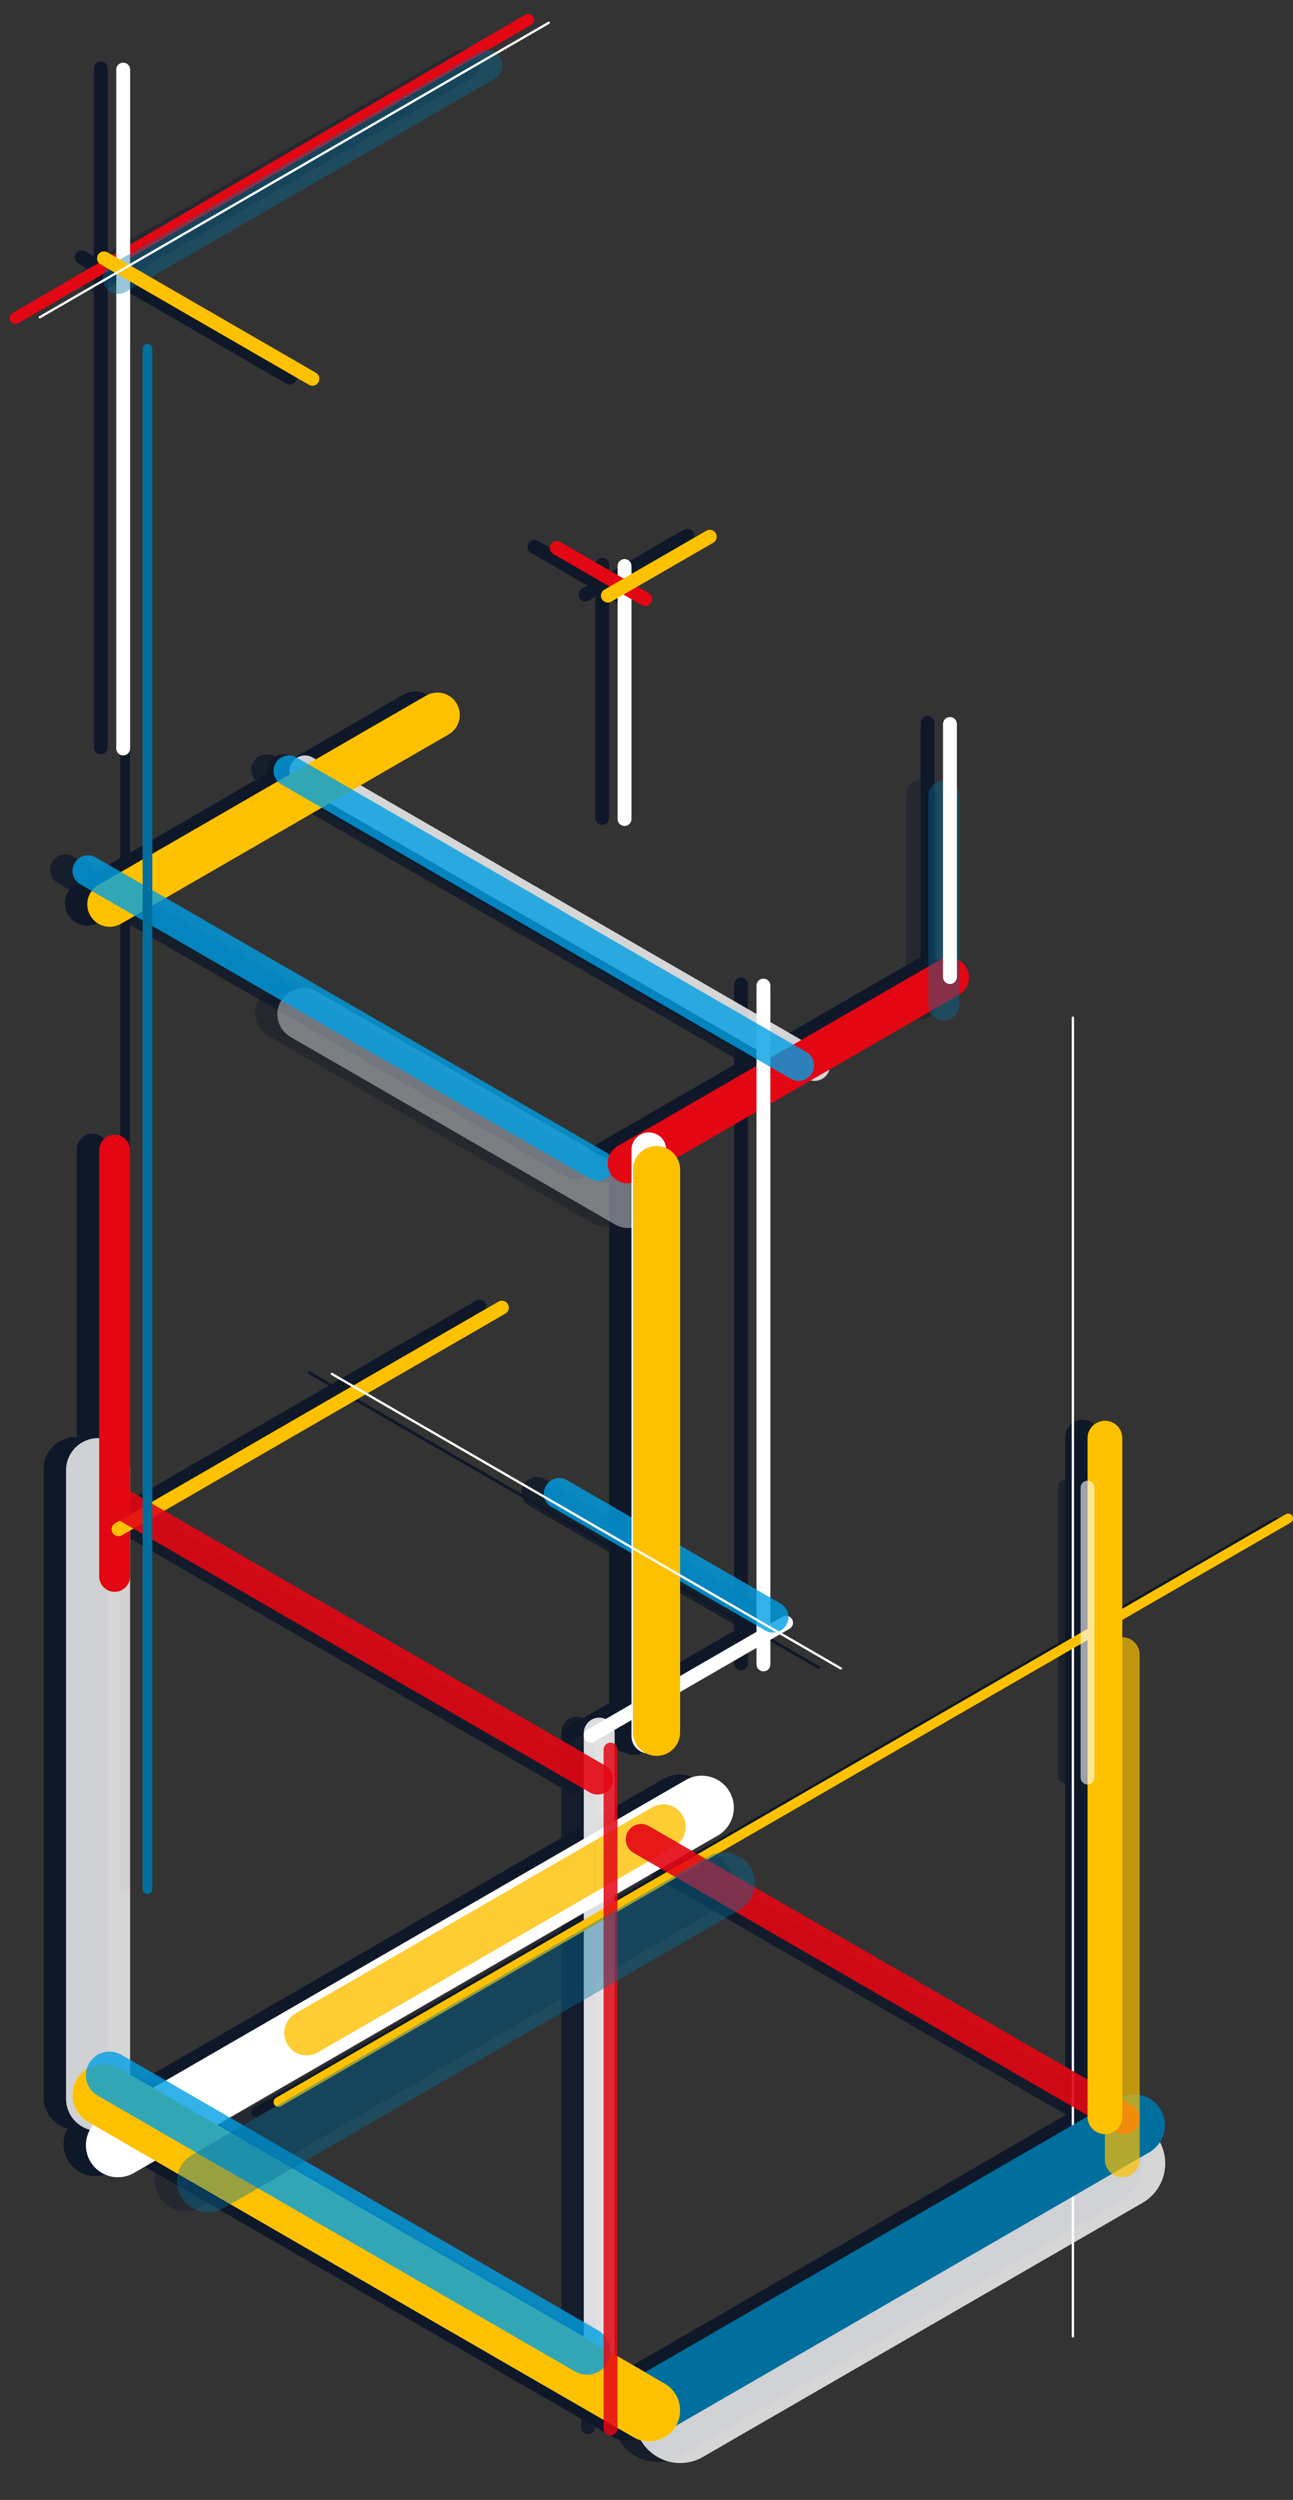 <svg width="374" height="723" viewBox="0 0 374 723" fill="none" xmlns="http://www.w3.org/2000/svg">
<rect x="0" y="0" width="374" height="723" fill="#333333" stroke="none"/>
<g clip-path="url(#clip0_2217_1122)">
<g opacity="0.4">
<mask id="mask0_2217_1122" style="mask-type:luminance" maskUnits="userSpaceOnUse" x="61" y="270" width="138" height="94">
<path d="M198.46 270.148H61.944V363.464H198.46V270.148Z" fill="white"/>
</mask>
<g mask="url(#mask0_2217_1122)">
<path d="M179.029 340.656C182.66 342.752 183.903 347.401 181.81 351.035C179.716 354.658 175.071 355.902 171.44 353.806L77.559 299.558C73.928 297.463 72.685 292.814 74.778 289.191C76.872 285.557 81.517 284.313 85.148 286.408L179.029 340.656Z" fill="#0F1829"/>
</g>
</g>
<g opacity="0.8">
<mask id="mask1_2217_1122" style="mask-type:luminance" maskUnits="userSpaceOnUse" x="66" y="204" width="183" height="116">
<path d="M248.105 204.038H66.567V319.769H248.105V204.038Z" fill="white"/>
</mask>
<g mask="url(#mask1_2217_1122)">
<path d="M231.378 303.924C233.515 305.157 234.245 307.896 233.013 310.035C231.781 312.174 229.044 312.916 226.907 311.672L79.499 226.497C77.362 225.264 76.631 222.524 77.863 220.375C79.095 218.236 81.832 217.505 83.969 218.738L231.378 303.913V303.924Z" fill="#0F1829"/>
</g>
</g>
<g opacity="0.85">
<mask id="mask2_2217_1122" style="mask-type:luminance" maskUnits="userSpaceOnUse" x="153" y="486" width="20" height="221">
<path d="M172.422 486.627H153.656V706.62H172.422V486.627Z" fill="white"/>
</mask>
<g mask="url(#mask2_2217_1122)">
<path d="M162.379 692.313C162.379 694.79 164.385 696.787 166.849 696.787C169.314 696.787 171.32 694.779 171.32 692.313V500.912C171.32 498.446 169.314 496.438 166.849 496.438C164.385 496.438 162.379 498.446 162.379 500.912V692.313Z" fill="#0F1829"/>
</g>
</g>
<path d="M73.349 609.626C72.684 610.008 72.455 610.87 72.837 611.536C73.23 612.202 74.08 612.431 74.745 612.049L369.747 441.59C370.412 441.208 370.641 440.345 370.26 439.68C369.878 439.003 369.017 438.774 368.351 439.167L73.349 609.626Z" fill="#0F1829"/>
<g opacity="0.8">
<mask id="mask3_2217_1122" style="mask-type:luminance" maskUnits="userSpaceOnUse" x="159" y="594" width="186" height="129">
<path d="M344.418 594.926H159.446V722.673H344.418V594.926Z" fill="white"/>
</mask>
<g mask="url(#mask3_2217_1122)">
<path d="M183.696 687.446C177.405 691.08 175.257 699.123 178.888 705.419C182.518 711.716 190.565 713.877 196.846 710.243L323.995 636.777C330.287 633.143 332.435 625.09 328.804 618.793C325.173 612.496 317.126 610.346 310.845 613.98L183.696 687.446Z" fill="#0F1829"/>
</g>
</g>
<path d="M27.913 597.818C23.639 595.341 18.166 596.814 15.69 601.092C13.215 605.381 14.687 610.848 18.961 613.326L176.827 704.546C181.101 707.013 186.575 705.55 189.05 701.262C191.525 696.984 190.053 691.505 185.779 689.028L27.913 597.807V597.818Z" fill="#0F1829"/>
<path d="M23.007 612.049C18.58 614.613 17.053 620.277 19.616 624.719C22.178 629.149 27.837 630.677 32.275 628.113L201.153 530.53C205.58 527.965 207.106 522.301 204.544 517.86C201.982 513.429 196.323 511.901 191.885 514.466L23.007 612.049Z" fill="#0F1829"/>
<path d="M177.394 687.304C173.12 689.781 171.648 695.249 174.123 699.537C176.598 703.826 182.061 705.288 186.346 702.811L326.013 622.11C330.287 619.633 331.759 614.166 329.284 609.877C326.809 605.599 321.346 604.126 317.061 606.603L177.394 687.304Z" fill="#0F1829"/>
<path d="M12.627 606.669C12.627 611.787 16.781 615.945 21.895 615.945C27.009 615.945 31.163 611.787 31.163 606.669V424.86C31.163 419.742 27.009 415.584 21.895 415.584C16.781 415.584 12.627 419.731 12.627 424.86V606.669Z" fill="#0F1829"/>
<g style="mix-blend-mode:multiply">
<mask id="mask4_2217_1122" style="mask-type:luminance" maskUnits="userSpaceOnUse" x="2" y="580" width="205" height="135">
<path d="M206.398 580.871H2.181V714.881H206.398V580.871Z" fill="white"/>
</mask>
<g mask="url(#mask4_2217_1122)">
<path d="M27.913 597.818C23.639 595.341 18.166 596.814 15.69 601.092C13.215 605.381 14.687 610.848 18.961 613.326L176.827 704.546C181.101 707.013 186.575 705.55 189.05 701.262C191.525 696.984 190.053 691.505 185.779 689.028L27.913 597.807V597.818Z" fill="#0F1829"/>
</g>
</g>
<g opacity="0.8">
<mask id="mask5_2217_1122" style="mask-type:luminance" maskUnits="userSpaceOnUse" x="6" y="578" width="180" height="117">
<path d="M185.474 578.044H6.837V694.812H185.474V578.044Z" fill="white"/>
</mask>
<g mask="url(#mask5_2217_1122)">
<path d="M28.601 593.933C25.34 592.045 21.175 593.169 19.289 596.432C17.402 599.695 18.525 603.875 21.786 605.752L159.904 685.558C163.164 687.446 167.34 686.322 169.216 683.059C171.102 679.796 169.979 675.627 166.719 673.739L28.601 593.933Z" fill="#0F1829"/>
</g>
</g>
<g opacity="0.8">
<mask id="mask6_2217_1122" style="mask-type:luminance" maskUnits="userSpaceOnUse" x="60" y="506" width="144" height="97">
<path d="M203.29 506.674H60.516V602.336H203.29V506.674Z" fill="white"/>
</mask>
<g mask="url(#mask6_2217_1122)">
<path d="M78.987 581.995C75.879 583.784 74.821 587.757 76.609 590.856C78.398 593.966 82.367 595.025 85.474 593.235L188.624 533.629C191.732 531.839 192.789 527.867 191.001 524.757C189.213 521.657 185.244 520.588 182.136 522.378L78.987 581.973V581.995Z" fill="#0F1829"/>
</g>
</g>
<g opacity="0.9">
<mask id="mask7_2217_1122" style="mask-type:luminance" maskUnits="userSpaceOnUse" x="163" y="513" width="175" height="112">
<path d="M337.679 513.08H163.829V624.369H337.679V513.08Z" fill="white"/>
</mask>
<g mask="url(#mask7_2217_1122)">
<path d="M181.22 527.79C179.083 526.557 176.346 527.288 175.114 529.427C173.882 531.566 174.613 534.305 176.75 535.539L316.471 616.272C318.608 617.505 321.345 616.774 322.577 614.635C323.809 612.496 323.079 609.757 320.941 608.524L181.22 527.79Z" fill="#0F1829"/>
</g>
</g>
<path d="M22.222 455.58C22.222 458.057 24.228 460.054 26.692 460.054C29.157 460.054 31.163 458.046 31.163 455.58V332.341C31.163 329.864 29.157 327.867 26.692 327.867C24.228 327.867 22.222 329.874 22.222 332.341V455.58Z" fill="#0F1829"/>
<g opacity="0.7">
<mask id="mask8_2217_1122" style="mask-type:luminance" maskUnits="userSpaceOnUse" x="304" y="463" width="21" height="177">
<path d="M324.279 463.394H304.412V639.178H324.279V463.394Z" fill="white"/>
</mask>
<g mask="url(#mask8_2217_1122)">
<path d="M313.135 624.326C313.135 627.109 315.381 629.357 318.161 629.357C320.942 629.357 323.188 627.109 323.188 624.326V478.246C323.188 475.463 320.931 473.215 318.161 473.215C315.392 473.215 313.135 475.463 313.135 478.246V624.326Z" fill="#0F1829"/>
</g>
</g>
<path d="M308.108 611.852C308.108 614.635 310.355 616.883 313.135 616.883C315.915 616.883 318.162 614.635 318.162 611.852V415.606C318.162 412.823 315.905 410.575 313.135 410.575C310.365 410.575 308.108 412.823 308.108 415.606V611.852Z" fill="#0F1829"/>
<path d="M28.808 443.685C27.848 444.241 26.616 443.914 26.071 442.954C25.515 441.993 25.842 440.76 26.801 440.215L137.704 376.134C138.663 375.578 139.895 375.905 140.441 376.865C140.997 377.826 140.67 379.059 139.71 379.604L28.808 443.696V443.685Z" fill="#0F1829"/>
<g opacity="0.85">
<mask id="mask9_2217_1122" style="mask-type:luminance" maskUnits="userSpaceOnUse" x="159" y="493" width="15" height="221">
<path d="M173.218 493.84H159.392V713.833H173.218V493.84Z" fill="white"/>
</mask>
<g mask="url(#mask9_2217_1122)">
<path d="M168.114 702.004C168.114 703.117 169.008 704.012 170.121 704.012C171.233 704.012 172.127 703.117 172.127 702.004V505.67C172.127 504.557 171.233 503.662 170.121 503.662C169.008 503.662 168.114 504.557 168.114 505.67V702.004Z" fill="#0F1829"/>
</g>
</g>
<g opacity="0.9">
<mask id="mask10_2217_1122" style="mask-type:luminance" maskUnits="userSpaceOnUse" x="11" y="414" width="175" height="113">
<path d="M185.386 414.897H11.536V526.197H185.386V414.897Z" fill="white"/>
</mask>
<g mask="url(#mask10_2217_1122)">
<path d="M28.927 429.607C26.79 428.374 24.053 429.105 22.821 431.244C21.589 433.383 22.32 436.122 24.457 437.355L164.178 518.089C166.315 519.322 169.052 518.591 170.284 516.452C171.516 514.313 170.786 511.574 168.649 510.341L28.927 429.607Z" fill="#0F1829"/>
</g>
</g>
<path d="M22.015 255.601C18.907 257.391 17.849 261.363 19.638 264.474C21.426 267.573 25.395 268.642 28.503 266.853L123.278 212.092C126.386 210.302 127.444 206.319 125.655 203.22C123.867 200.109 119.898 199.051 116.791 200.841L22.015 255.601Z" fill="#0F1829"/>
<g opacity="0.6">
<mask id="mask11_2217_1122" style="mask-type:luminance" maskUnits="userSpaceOnUse" x="297" y="418" width="15" height="108">
<path d="M311.205 418.083H297.379V525.586H311.205V418.083Z" fill="white"/>
</mask>
<g mask="url(#mask11_2217_1122)">
<path d="M306.102 513.767C306.102 514.881 306.996 515.775 308.108 515.775C309.22 515.775 310.114 514.881 310.114 513.767V429.924C310.114 428.811 309.22 427.916 308.108 427.916C306.996 427.916 306.102 428.811 306.102 429.924V513.767Z" fill="#0F1829"/>
</g>
</g>
<path d="M27.15 216.14C27.15 217.254 28.044 218.148 29.157 218.148C30.269 218.148 31.163 217.254 31.163 216.14V19.807C31.163 18.694 30.269 17.799 29.157 17.799C28.044 17.799 27.15 18.694 27.15 19.807V216.14Z" fill="#0F1829"/>
<g opacity="0.8">
<mask id="mask12_2217_1122" style="mask-type:luminance" maskUnits="userSpaceOnUse" x="0" y="239" width="182" height="117">
<path d="M181.537 239.57H0V355.301H181.537V239.57Z" fill="white"/>
</mask>
<g mask="url(#mask12_2217_1122)">
<path d="M16.737 255.416C14.6 254.183 13.869 251.444 15.101 249.305C16.334 247.166 19.07 246.424 21.208 247.668L168.616 332.843C170.753 334.076 171.484 336.815 170.252 338.965C169.019 341.104 166.283 341.835 164.145 340.602L16.737 255.416Z" fill="#0F1829"/>
</g>
</g>
<path d="M270.937 287.369C273.685 285.776 274.623 282.262 273.042 279.512C271.45 276.762 267.95 275.823 265.202 277.405L172.182 331.151C169.434 332.734 168.496 336.258 170.077 339.009C171.658 341.759 175.18 342.697 177.928 341.115L270.948 287.369H270.937Z" fill="#0F1829"/>
<path d="M216.353 284.717C216.353 283.604 215.459 282.709 214.347 282.709C213.235 282.709 212.341 283.604 212.341 284.717V481.051C212.341 482.164 213.235 483.059 214.347 483.059C215.459 483.059 216.353 482.164 216.353 481.051V284.717Z" fill="#0F1829"/>
<g opacity="0.8">
<mask id="mask13_2217_1122" style="mask-type:luminance" maskUnits="userSpaceOnUse" x="61" y="204" width="183" height="116">
<path d="M243.503 204.038H61.966V319.78H243.503V204.038Z" fill="white"/>
</mask>
<g mask="url(#mask13_2217_1122)">
<path d="M226.776 303.924C228.913 305.157 229.644 307.896 228.412 310.035C227.18 312.174 224.443 312.916 222.306 311.672L74.897 226.497C72.76 225.264 72.029 222.524 73.262 220.375C74.494 218.225 77.231 217.505 79.368 218.738L226.776 303.913V303.924Z" fill="#0F1829"/>
</g>
</g>
<path d="M163.382 499.919C162.423 500.475 162.096 501.698 162.652 502.658C163.208 503.618 164.429 503.946 165.389 503.4L221.903 470.738C222.863 470.181 223.19 468.959 222.634 467.999C222.078 467.038 220.856 466.711 219.897 467.268L163.382 499.93V499.919Z" fill="#0F1829"/>
<g opacity="0.8">
<mask id="mask14_2217_1122" style="mask-type:luminance" maskUnits="userSpaceOnUse" x="136" y="419" width="97" height="67">
<path d="M232.283 419.666H136.33V485.95H232.283V419.666Z" fill="white"/>
</mask>
<g mask="url(#mask14_2217_1122)">
<path d="M153.067 435.511C150.93 434.278 150.199 431.539 151.432 429.4C152.664 427.261 155.411 426.519 157.549 427.763L219.373 463.492C221.51 464.725 222.241 467.464 221.009 469.614C219.777 471.753 217.04 472.484 214.903 471.251L153.078 435.522L153.067 435.511Z" fill="#0F1829"/>
</g>
</g>
<path d="M176.194 501.785C176.194 504.568 178.441 506.816 181.221 506.816C184.001 506.816 186.248 504.568 186.248 501.785V332.221C186.248 329.438 184.001 327.19 181.221 327.19C178.441 327.19 176.194 329.438 176.194 332.221V501.785Z" fill="#0F1829"/>
<g style="mix-blend-mode:multiply">
<mask id="mask15_2217_1122" style="mask-type:luminance" maskUnits="userSpaceOnUse" x="167" y="321" width="25" height="197">
<path d="M191.35 321.297H167.907V517.336H191.35V321.297Z" fill="white"/>
</mask>
<g mask="url(#mask15_2217_1122)">
<path d="M176.63 500.683C176.63 504.448 179.683 507.503 183.445 507.503C187.207 507.503 190.26 504.448 190.26 500.683V337.939C190.26 334.174 187.207 331.119 183.445 331.119C179.683 331.119 176.63 334.174 176.63 337.939V500.683Z" fill="#0F1829"/>
</g>
</g>
<path d="M34.794 546.069C34.794 546.844 35.416 547.466 36.19 547.466C36.964 547.466 37.585 546.844 37.585 546.069V100.508C37.585 99.733 36.953 99.111 36.19 99.111C35.426 99.111 34.794 99.744 34.794 100.508V546.08V546.069Z" fill="#0F1829"/>
<path d="M89.477 397L236.787 482.251" stroke="#0F1829" stroke-width="0.84" stroke-linecap="round"/>
<g opacity="0.4">
<mask id="mask16_2217_1122" style="mask-type:luminance" maskUnits="userSpaceOnUse" x="8" y="0" width="142" height="93">
<path d="M149.524 0H8.767V92.17H149.524V0Z" fill="white"/>
</mask>
<g mask="url(#mask16_2217_1122)">
<path d="M25.504 76.325C23.366 77.558 22.625 80.297 23.868 82.436C25.1 84.575 27.837 85.306 29.974 84.073L136.602 22.459C138.74 21.226 139.47 18.486 138.238 16.348C137.006 14.209 134.269 13.466 132.132 14.711L25.504 76.325Z" fill="#0F1829"/>
</g>
</g>
<path d="M24.599 72.658C23.639 72.101 22.407 72.429 21.862 73.389C21.306 74.349 21.633 75.583 22.592 76.128L82.89 110.973C83.85 111.53 85.082 111.202 85.627 110.242C86.183 109.282 85.856 108.048 84.897 107.503L24.599 72.658Z" fill="#0F1829"/>
<path d="M4.503 91.985L152.805 5.729" stroke="#E30613" stroke-width="3.38" stroke-linecap="round"/>
<g opacity="0.4">
<mask id="mask17_2217_1122" style="mask-type:luminance" maskUnits="userSpaceOnUse" x="28" y="519" width="197" height="130">
<path d="M224.203 519.617H28.578V648.662H224.203V519.617Z" fill="white"/>
</mask>
<g mask="url(#mask17_2217_1122)">
<path d="M49.186 622.82C44.912 625.297 43.44 630.764 45.915 635.053C48.39 639.331 53.853 640.804 58.138 638.327L207.411 552.072C211.685 549.594 213.157 544.127 210.682 539.838C208.207 535.56 202.744 534.087 198.459 536.564L49.186 622.82Z" fill="#0F1829"/>
</g>
</g>
<path d="M172.182 236.558C172.182 237.672 173.076 238.566 174.188 238.566C175.3 238.566 176.194 237.672 176.194 236.558V163.377C176.194 162.264 175.3 161.369 174.188 161.369C173.076 161.369 172.182 162.264 172.182 163.377V236.558Z" fill="#0F1829"/>
<path d="M155.564 156.425C154.604 155.869 153.372 156.196 152.827 157.156C152.271 158.117 152.609 159.339 153.568 159.895L179.159 174.682C180.119 175.239 181.34 174.912 181.896 173.951C182.452 172.991 182.125 171.758 181.166 171.212L155.575 156.425H155.564Z" fill="#0F1829"/>
<path d="M168.354 170.208C167.395 170.765 167.067 171.987 167.624 172.947C168.18 173.908 169.401 174.235 170.36 173.678L199.844 156.643C200.804 156.087 201.131 154.865 200.575 153.904C200.019 152.944 198.797 152.617 197.838 153.173L168.354 170.208Z" fill="#0F1829"/>
<g opacity="0.4">
<mask id="mask18_2217_1122" style="mask-type:luminance" maskUnits="userSpaceOnUse" x="253" y="215" width="20" height="90">
<path d="M272.103 215.628H253.338V304.6H272.103V215.628Z" fill="white"/>
</mask>
<g mask="url(#mask18_2217_1122)">
<path d="M262.061 290.304C262.061 292.782 264.067 294.779 266.531 294.779C268.995 294.779 271.002 292.771 271.002 290.304V229.923C271.002 227.446 268.995 225.449 266.531 225.449C264.067 225.449 262.061 227.457 262.061 229.923V290.304Z" fill="#0F1829"/>
</g>
</g>
<path d="M266.292 282.251C266.292 283.364 267.186 284.259 268.298 284.259C269.41 284.259 270.305 283.364 270.305 282.251V209.069C270.305 207.956 269.41 207.061 268.298 207.061C267.186 207.061 266.292 207.956 266.292 209.069V282.251Z" fill="#0F1829"/>
<g opacity="0.4">
<mask id="mask19_2217_1122" style="mask-type:luminance" maskUnits="userSpaceOnUse" x="68" y="270" width="137" height="94">
<path d="M204.925 270.465H68.421V363.781H204.925V270.465Z" fill="white"/>
</mask>
<g mask="url(#mask19_2217_1122)">
<path d="M185.495 340.984C189.126 343.079 190.369 347.717 188.276 351.351C186.182 354.985 181.537 356.229 177.917 354.134L84.035 299.886C80.404 297.791 79.161 293.153 81.255 289.519C83.348 285.885 87.993 284.652 91.614 286.736L185.495 340.984Z" fill="white"/>
</g>
</g>
<g opacity="0.8">
<mask id="mask20_2217_1122" style="mask-type:luminance" maskUnits="userSpaceOnUse" x="73" y="204" width="182" height="117">
<path d="M254.581 204.355H73.044V320.097H254.581V204.355Z" fill="white"/>
</mask>
<g mask="url(#mask20_2217_1122)">
<path d="M237.844 304.251C239.981 305.484 240.711 308.223 239.479 310.373C238.247 312.512 235.51 313.243 233.373 312.01L85.965 226.835C83.827 225.602 83.086 222.863 84.329 220.724C85.561 218.585 88.298 217.843 90.446 219.087L237.854 304.262L237.844 304.251Z" fill="white"/>
</g>
</g>
<path d="M310.333 294.32V675.704" stroke="white" stroke-width="0.67" stroke-linecap="round"/>
<g opacity="0.85">
<mask id="mask21_2217_1122" style="mask-type:luminance" maskUnits="userSpaceOnUse" x="160" y="486" width="19" height="221">
<path d="M178.898 486.944H160.133V706.936H178.898V486.944Z" fill="white"/>
</mask>
<g mask="url(#mask21_2217_1122)">
<path d="M168.855 692.629C168.855 695.107 170.862 697.104 173.326 697.104C175.79 697.104 177.797 695.096 177.797 692.629V501.228C177.797 498.762 175.79 496.754 173.326 496.754C170.862 496.754 168.855 498.762 168.855 501.228V692.629Z" fill="white"/>
</g>
</g>
<path d="M79.827 606.712C79.162 607.105 78.933 607.956 79.314 608.633C79.707 609.299 80.558 609.528 81.223 609.146L373.302 440.367C373.979 439.985 374.207 439.123 373.815 438.458C373.433 437.792 372.572 437.552 371.896 437.945" fill="#FDC100"/>
<g opacity="0.8">
<mask id="mask22_2217_1122" style="mask-type:luminance" maskUnits="userSpaceOnUse" x="165" y="595" width="186" height="128">
<path d="M350.895 595.243H165.923V722.989H350.895V595.243Z" fill="white"/>
</mask>
<g mask="url(#mask22_2217_1122)">
<path d="M190.173 687.762C183.881 691.396 181.733 699.439 185.364 705.747C188.995 712.043 197.042 714.193 203.323 710.559L330.472 637.083C336.763 633.449 338.911 625.406 335.28 619.109C331.649 612.813 323.602 610.652 317.322 614.286L190.173 687.751V687.762Z" fill="white"/>
</g>
</g>
<path d="M34.39 598.135C30.116 595.658 24.642 597.131 22.167 601.409C19.692 605.687 21.164 611.165 25.438 613.642L183.303 704.863C187.577 707.329 193.051 705.867 195.526 701.589C198.001 697.311 196.529 691.833 192.255 689.356L34.39 598.135Z" fill="white"/>
<path d="M29.483 612.365C25.056 614.93 23.53 620.604 26.092 625.035C28.655 629.477 34.314 630.994 38.752 628.429L207.629 530.846C212.056 528.282 213.583 522.618 211.021 518.176C208.458 513.746 202.799 512.218 198.361 514.782L29.483 612.365Z" fill="white"/>
<path d="M183.871 687.62C179.596 690.098 178.124 695.565 180.599 699.854C183.075 704.132 188.537 705.605 192.823 703.128L332.489 622.427C336.764 619.95 338.236 614.482 335.76 610.194C333.285 605.916 327.822 604.443 323.537 606.92L183.871 687.62Z" fill="#006F9E"/>
<g opacity="0.8">
<mask id="mask23_2217_1122" style="mask-type:luminance" maskUnits="userSpaceOnUse" x="10" y="406" width="29" height="221">
<path d="M38.73 406.09H10.38V626.083H38.73V406.09Z" fill="white"/>
</mask>
<g mask="url(#mask23_2217_1122)">
<path d="M19.102 606.996C19.102 612.114 23.246 616.272 28.371 616.272C33.495 616.272 37.639 612.114 37.639 606.996V425.188C37.639 420.069 33.485 415.912 28.371 415.912C23.257 415.912 19.102 420.069 19.102 425.188V606.996Z" fill="white"/>
</g>
</g>
<g style="mix-blend-mode:multiply">
<mask id="mask24_2217_1122" style="mask-type:luminance" maskUnits="userSpaceOnUse" x="8" y="581" width="205" height="135">
<path d="M212.864 581.187H8.646V715.197H212.864V581.187Z" fill="white"/>
</mask>
<g mask="url(#mask24_2217_1122)">
<path d="M34.39 598.135C30.116 595.658 24.642 597.131 22.167 601.409C19.692 605.687 21.164 611.165 25.438 613.642L183.303 704.863C187.577 707.329 193.051 705.867 195.526 701.589C198.001 697.311 196.529 691.833 192.255 689.356L34.39 598.135Z" fill="#FDC100"/>
</g>
</g>
<g opacity="0.8">
<mask id="mask25_2217_1122" style="mask-type:luminance" maskUnits="userSpaceOnUse" x="13" y="578" width="179" height="118">
<path d="M191.95 578.361H13.303V695.139H191.95V578.361Z" fill="white"/>
</mask>
<g mask="url(#mask25_2217_1122)">
<path d="M35.078 594.25C31.818 592.362 27.653 593.486 25.766 596.749C23.88 600.012 25.003 604.191 28.263 606.068L166.371 685.874C169.631 687.762 173.807 686.638 175.682 683.375C177.569 680.112 176.446 675.944 173.185 674.056L35.078 594.25Z" fill="#009FE3"/>
</g>
</g>
<g opacity="0.8">
<mask id="mask26_2217_1122" style="mask-type:luminance" maskUnits="userSpaceOnUse" x="66" y="506" width="144" height="97">
<path d="M209.756 506.99H66.981V602.653H209.756V506.99Z" fill="white"/>
</mask>
<g mask="url(#mask26_2217_1122)">
<path d="M85.463 582.311C82.355 584.101 81.298 588.073 83.086 591.183C84.874 594.293 88.843 595.352 91.951 593.562L195.101 533.956C198.208 532.166 199.266 528.194 197.478 525.084C195.689 521.974 191.72 520.915 188.613 522.705L85.463 582.3V582.311Z" fill="#FDC100"/>
</g>
</g>
<g opacity="0.9">
<mask id="mask27_2217_1122" style="mask-type:luminance" maskUnits="userSpaceOnUse" x="170" y="513" width="175" height="112">
<path d="M344.157 513.396H170.307V624.697H344.157V513.396Z" fill="white"/>
</mask>
<g mask="url(#mask27_2217_1122)">
<path d="M187.698 528.107C185.561 526.874 182.824 527.605 181.592 529.744C180.36 531.883 181.09 534.622 183.227 535.855L322.948 616.599C325.086 617.833 327.822 617.101 329.055 614.963C330.287 612.824 329.556 610.084 327.419 608.84L187.698 528.107Z" fill="#E30613"/>
</g>
</g>
<path d="M28.688 455.896C28.688 458.374 30.694 460.371 33.158 460.371C35.622 460.371 37.629 458.363 37.629 455.896V332.657C37.629 330.18 35.622 328.183 33.158 328.183C30.694 328.183 28.688 330.191 28.688 332.657V455.896Z" fill="#E30613"/>
<g opacity="0.7">
<mask id="mask28_2217_1122" style="mask-type:luminance" maskUnits="userSpaceOnUse" x="310" y="463" width="21" height="177">
<path d="M330.745 463.71H310.878V639.495H330.745V463.71Z" fill="white"/>
</mask>
<g mask="url(#mask28_2217_1122)">
<path d="M319.601 624.642C319.601 627.425 321.847 629.673 324.627 629.673C327.408 629.673 329.654 627.425 329.654 624.642V478.552C329.654 475.78 327.397 473.521 324.627 473.521C321.858 473.521 319.601 475.769 319.601 478.552V624.642Z" fill="#FDC100"/>
</g>
</g>
<path d="M314.574 612.169C314.574 614.952 316.82 617.2 319.601 617.2C322.381 617.2 324.628 614.952 324.628 612.169V415.923C324.628 413.14 322.37 410.892 319.601 410.892C316.831 410.892 314.574 413.14 314.574 415.923V612.169Z" fill="#FDC100"/>
<path d="M35.273 444.001C34.314 444.558 33.082 444.231 32.537 443.27C31.98 442.31 32.308 441.077 33.267 440.531L144.17 376.44C145.129 375.883 146.361 376.211 146.906 377.171C147.463 378.131 147.135 379.353 146.176 379.91L35.273 444.001Z" fill="#FDC100"/>
<g opacity="0.85">
<mask id="mask29_2217_1122" style="mask-type:luminance" maskUnits="userSpaceOnUse" x="165" y="494" width="15" height="221">
<path d="M179.694 494.157H165.868V714.15H179.694V494.157Z" fill="white"/>
</mask>
<g mask="url(#mask29_2217_1122)">
<path d="M174.591 702.32C174.591 703.433 175.485 704.328 176.597 704.328C177.709 704.328 178.603 703.433 178.603 702.32V505.987C178.603 504.873 177.709 503.979 176.597 503.979C175.485 503.979 174.591 504.873 174.591 505.987V702.32Z" fill="#E30613"/>
</g>
</g>
<g opacity="0.9">
<mask id="mask30_2217_1122" style="mask-type:luminance" maskUnits="userSpaceOnUse" x="18" y="415" width="174" height="112">
<path d="M191.863 415.213H18.013V526.514H191.863V415.213Z" fill="white"/>
</mask>
<g mask="url(#mask30_2217_1122)">
<path d="M35.404 429.924C33.267 428.691 30.53 429.422 29.298 431.561C28.066 433.7 28.796 436.439 30.933 437.672L170.655 518.405C172.792 519.639 175.529 518.907 176.761 516.768C177.993 514.63 177.262 511.89 175.125 510.657L35.404 429.924Z" fill="#E30613"/>
</g>
</g>
<path d="M28.491 255.918C25.384 257.708 24.326 261.691 26.114 264.79C27.902 267.9 31.872 268.959 34.979 267.169L129.755 212.408C132.862 210.619 133.92 206.646 132.132 203.547C130.344 200.448 126.375 199.378 123.267 201.168L28.491 255.929V255.918Z" fill="#FDC100"/>
<g opacity="0.6">
<mask id="mask31_2217_1122" style="mask-type:luminance" maskUnits="userSpaceOnUse" x="303" y="418" width="15" height="108">
<path d="M317.671 418.4H303.845V525.902H317.671V418.4Z" fill="white"/>
</mask>
<g mask="url(#mask31_2217_1122)">
<path d="M312.567 514.084C312.567 515.197 313.461 516.092 314.574 516.092C315.686 516.092 316.58 515.197 316.58 514.084V430.229C316.58 429.116 315.686 428.221 314.574 428.221C313.461 428.221 312.567 429.116 312.567 430.229V514.084Z" fill="white"/>
</g>
</g>
<path d="M33.627 216.468C33.627 217.581 34.521 218.476 35.633 218.476C36.745 218.476 37.639 217.581 37.639 216.468V20.123C37.639 19.01 36.745 18.115 35.633 18.115C34.521 18.115 33.627 19.01 33.627 20.123V216.457V216.468Z" fill="white"/>
<g opacity="0.8">
<mask id="mask32_2217_1122" style="mask-type:luminance" maskUnits="userSpaceOnUse" x="6" y="239" width="183" height="117">
<path d="M188.003 239.887H6.466V355.629H188.003V239.887Z" fill="white"/>
</mask>
<g mask="url(#mask32_2217_1122)">
<path d="M23.203 255.732C21.066 254.499 20.324 251.76 21.567 249.61C22.799 247.471 25.547 246.729 27.684 247.973L175.093 333.148C177.23 334.381 177.96 337.121 176.728 339.27C175.496 341.409 172.759 342.151 170.622 340.907L23.203 255.732Z" fill="#009FE3"/>
</g>
</g>
<path d="M277.403 287.685C280.151 286.103 281.089 282.578 279.508 279.828C277.927 277.078 274.405 276.139 271.657 277.722L178.637 331.468C175.889 333.05 174.951 336.575 176.532 339.325C178.114 342.075 181.635 343.014 184.372 341.431L277.393 287.685H277.403Z" fill="#E30613"/>
<path d="M222.83 285.033C222.83 283.92 221.936 283.025 220.824 283.025C219.712 283.025 218.817 283.92 218.817 285.033V481.367C218.817 482.48 219.712 483.375 220.824 483.375C221.936 483.375 222.83 482.48 222.83 481.367V285.033Z" fill="white"/>
<g opacity="0.8">
<mask id="mask33_2217_1122" style="mask-type:luminance" maskUnits="userSpaceOnUse" x="68" y="204" width="182" height="117">
<path d="M249.981 204.355H68.443V320.086H249.981V204.355Z" fill="white"/>
</mask>
<g mask="url(#mask33_2217_1122)">
<path d="M233.243 304.251C235.38 305.484 236.111 308.223 234.878 310.373C233.646 312.512 230.91 313.243 228.772 312.01L81.364 226.835C79.227 225.602 78.496 222.863 79.728 220.724C80.961 218.585 83.697 217.843 85.835 219.087L233.243 304.262V304.251Z" fill="#009FE3"/>
</g>
</g>
<path d="M169.859 500.235C168.899 500.792 168.572 502.014 169.128 502.975C169.685 503.935 170.906 504.262 171.865 503.706L228.38 471.043C229.339 470.487 229.666 469.265 229.11 468.304C228.554 467.344 227.333 467.017 226.373 467.573L169.859 500.235Z" fill="white"/>
<g opacity="0.8">
<mask id="mask34_2217_1122" style="mask-type:luminance" maskUnits="userSpaceOnUse" x="142" y="419" width="97" height="68">
<path d="M238.76 419.982H142.807V486.267H238.76V419.982Z" fill="white"/>
</mask>
<g mask="url(#mask34_2217_1122)">
<path d="M159.533 435.828C157.396 434.594 156.665 431.855 157.897 429.716C159.13 427.577 161.866 426.835 164.004 428.079L225.828 463.797C227.965 465.03 228.696 467.77 227.464 469.909C226.231 472.047 223.495 472.779 221.357 471.545L159.533 435.828Z" fill="#009FE3"/>
</g>
</g>
<path d="M182.66 502.102C182.66 504.884 184.906 507.132 187.687 507.132C190.467 507.132 192.713 504.884 192.713 502.102V332.537C192.713 329.754 190.467 327.506 187.687 327.506C184.906 327.506 182.66 329.754 182.66 332.537V502.102Z" fill="white"/>
<g style="mix-blend-mode:multiply">
<mask id="mask35_2217_1122" style="mask-type:luminance" maskUnits="userSpaceOnUse" x="174" y="321" width="24" height="197">
<path d="M197.816 321.613H174.373V517.652H197.816V321.613Z" fill="white"/>
</mask>
<g mask="url(#mask35_2217_1122)">
<path d="M183.096 500.999C183.096 504.764 186.149 507.82 189.911 507.82C193.672 507.82 196.725 504.764 196.725 500.999V338.256C196.725 334.491 193.672 331.435 189.911 331.435C186.149 331.435 183.096 334.491 183.096 338.256V500.999Z" fill="#FDC100"/>
</g>
</g>
<path d="M41.26 546.386C41.26 547.161 41.881 547.783 42.655 547.783C43.43 547.783 44.051 547.161 44.051 546.386V100.824C44.051 100.049 43.419 99.427 42.655 99.427C41.892 99.427 41.26 100.06 41.26 100.824V546.397V546.386Z" fill="#006F9E"/>
<path d="M95.986 397.349L243.22 482.535" stroke="white" stroke-width="0.67" stroke-linecap="round"/>
<g opacity="0.4">
<mask id="mask36_2217_1122" style="mask-type:luminance" maskUnits="userSpaceOnUse" x="15" y="0" width="141" height="93">
<path d="M155.989 0.316H15.232V92.487H155.989V0.316Z" fill="white"/>
</mask>
<g mask="url(#mask36_2217_1122)">
<path d="M31.97 76.641C29.832 77.874 29.091 80.613 30.334 82.752C31.566 84.891 34.303 85.622 36.44 84.389L143.079 22.775C145.216 21.542 145.947 18.803 144.715 16.664C143.483 14.525 140.746 13.783 138.609 15.027L31.97 76.641Z" fill="#006F9E"/>
</g>
</g>
<path d="M31.075 72.974C30.116 72.418 28.884 72.745 28.338 73.706C27.782 74.666 28.109 75.888 29.069 76.445L89.367 111.29C90.326 111.846 91.559 111.519 92.104 110.547C92.66 109.587 92.333 108.365 91.373 107.808L31.075 72.963V72.974Z" fill="#FDC100"/>
<path d="M11.504 91.766L158.738 6.58" stroke="white" stroke-width="0.67" stroke-linecap="round"/>
<g opacity="0.4">
<mask id="mask37_2217_1122" style="mask-type:luminance" maskUnits="userSpaceOnUse" x="35" y="519" width="196" height="130">
<path d="M230.67 519.933H35.045V648.978H230.67V519.933Z" fill="white"/>
</mask>
<g mask="url(#mask37_2217_1122)">
<path d="M55.653 623.136C51.379 625.613 49.907 631.092 52.382 635.37C54.857 639.647 60.32 641.121 64.605 638.643L213.878 552.388C218.152 549.922 219.624 544.443 217.149 540.155C214.685 535.866 209.211 534.404 204.926 536.87L55.653 623.125V623.136Z" fill="#006F9E"/>
</g>
</g>
<path d="M178.647 236.875C178.647 237.988 179.542 238.883 180.654 238.883C181.766 238.883 182.66 237.988 182.66 236.875V163.693C182.66 162.58 181.766 161.685 180.654 161.685C179.542 161.685 178.647 162.58 178.647 163.693V236.875Z" fill="white"/>
<path d="M162.03 156.742C161.071 156.185 159.839 156.523 159.293 157.473C158.748 158.422 159.065 159.666 160.024 160.212L185.615 174.999C186.575 175.555 187.796 175.217 188.352 174.257C188.908 173.296 188.581 172.074 187.622 171.518L162.03 156.731V156.742Z" fill="#E30613"/>
<path d="M174.821 170.525C173.861 171.081 173.534 172.314 174.09 173.264C174.646 174.224 175.868 174.551 176.827 173.995L206.311 156.96C207.271 156.403 207.598 155.181 207.042 154.221C206.486 153.26 205.264 152.933 204.305 153.49L174.821 170.525Z" fill="#FDC100"/>
<g opacity="0.4">
<mask id="mask38_2217_1122" style="mask-type:luminance" maskUnits="userSpaceOnUse" x="259" y="215" width="20" height="90">
<path d="M278.57 215.944H259.805V304.917H278.57V215.944Z" fill="white"/>
</mask>
<g mask="url(#mask38_2217_1122)">
<path d="M268.527 290.621C268.527 293.098 270.534 295.095 272.998 295.095C275.462 295.095 277.468 293.087 277.468 290.621V230.24C277.468 227.763 275.462 225.766 272.998 225.766C270.534 225.766 268.527 227.774 268.527 230.24V290.621Z" fill="#006F9E"/>
</g>
</g>
<path d="M272.77 282.567C272.77 283.68 273.664 284.575 274.776 284.575C275.888 284.575 276.782 283.68 276.782 282.567V209.385C276.782 208.272 275.888 207.377 274.776 207.377C273.664 207.377 272.77 208.272 272.77 209.385V282.567Z" fill="white"/>
</g>
<defs>
<clipPath id="clip0_2217_1122">
<rect width="374" height="723" fill="white"/>
</clipPath>
</defs>
</svg>

